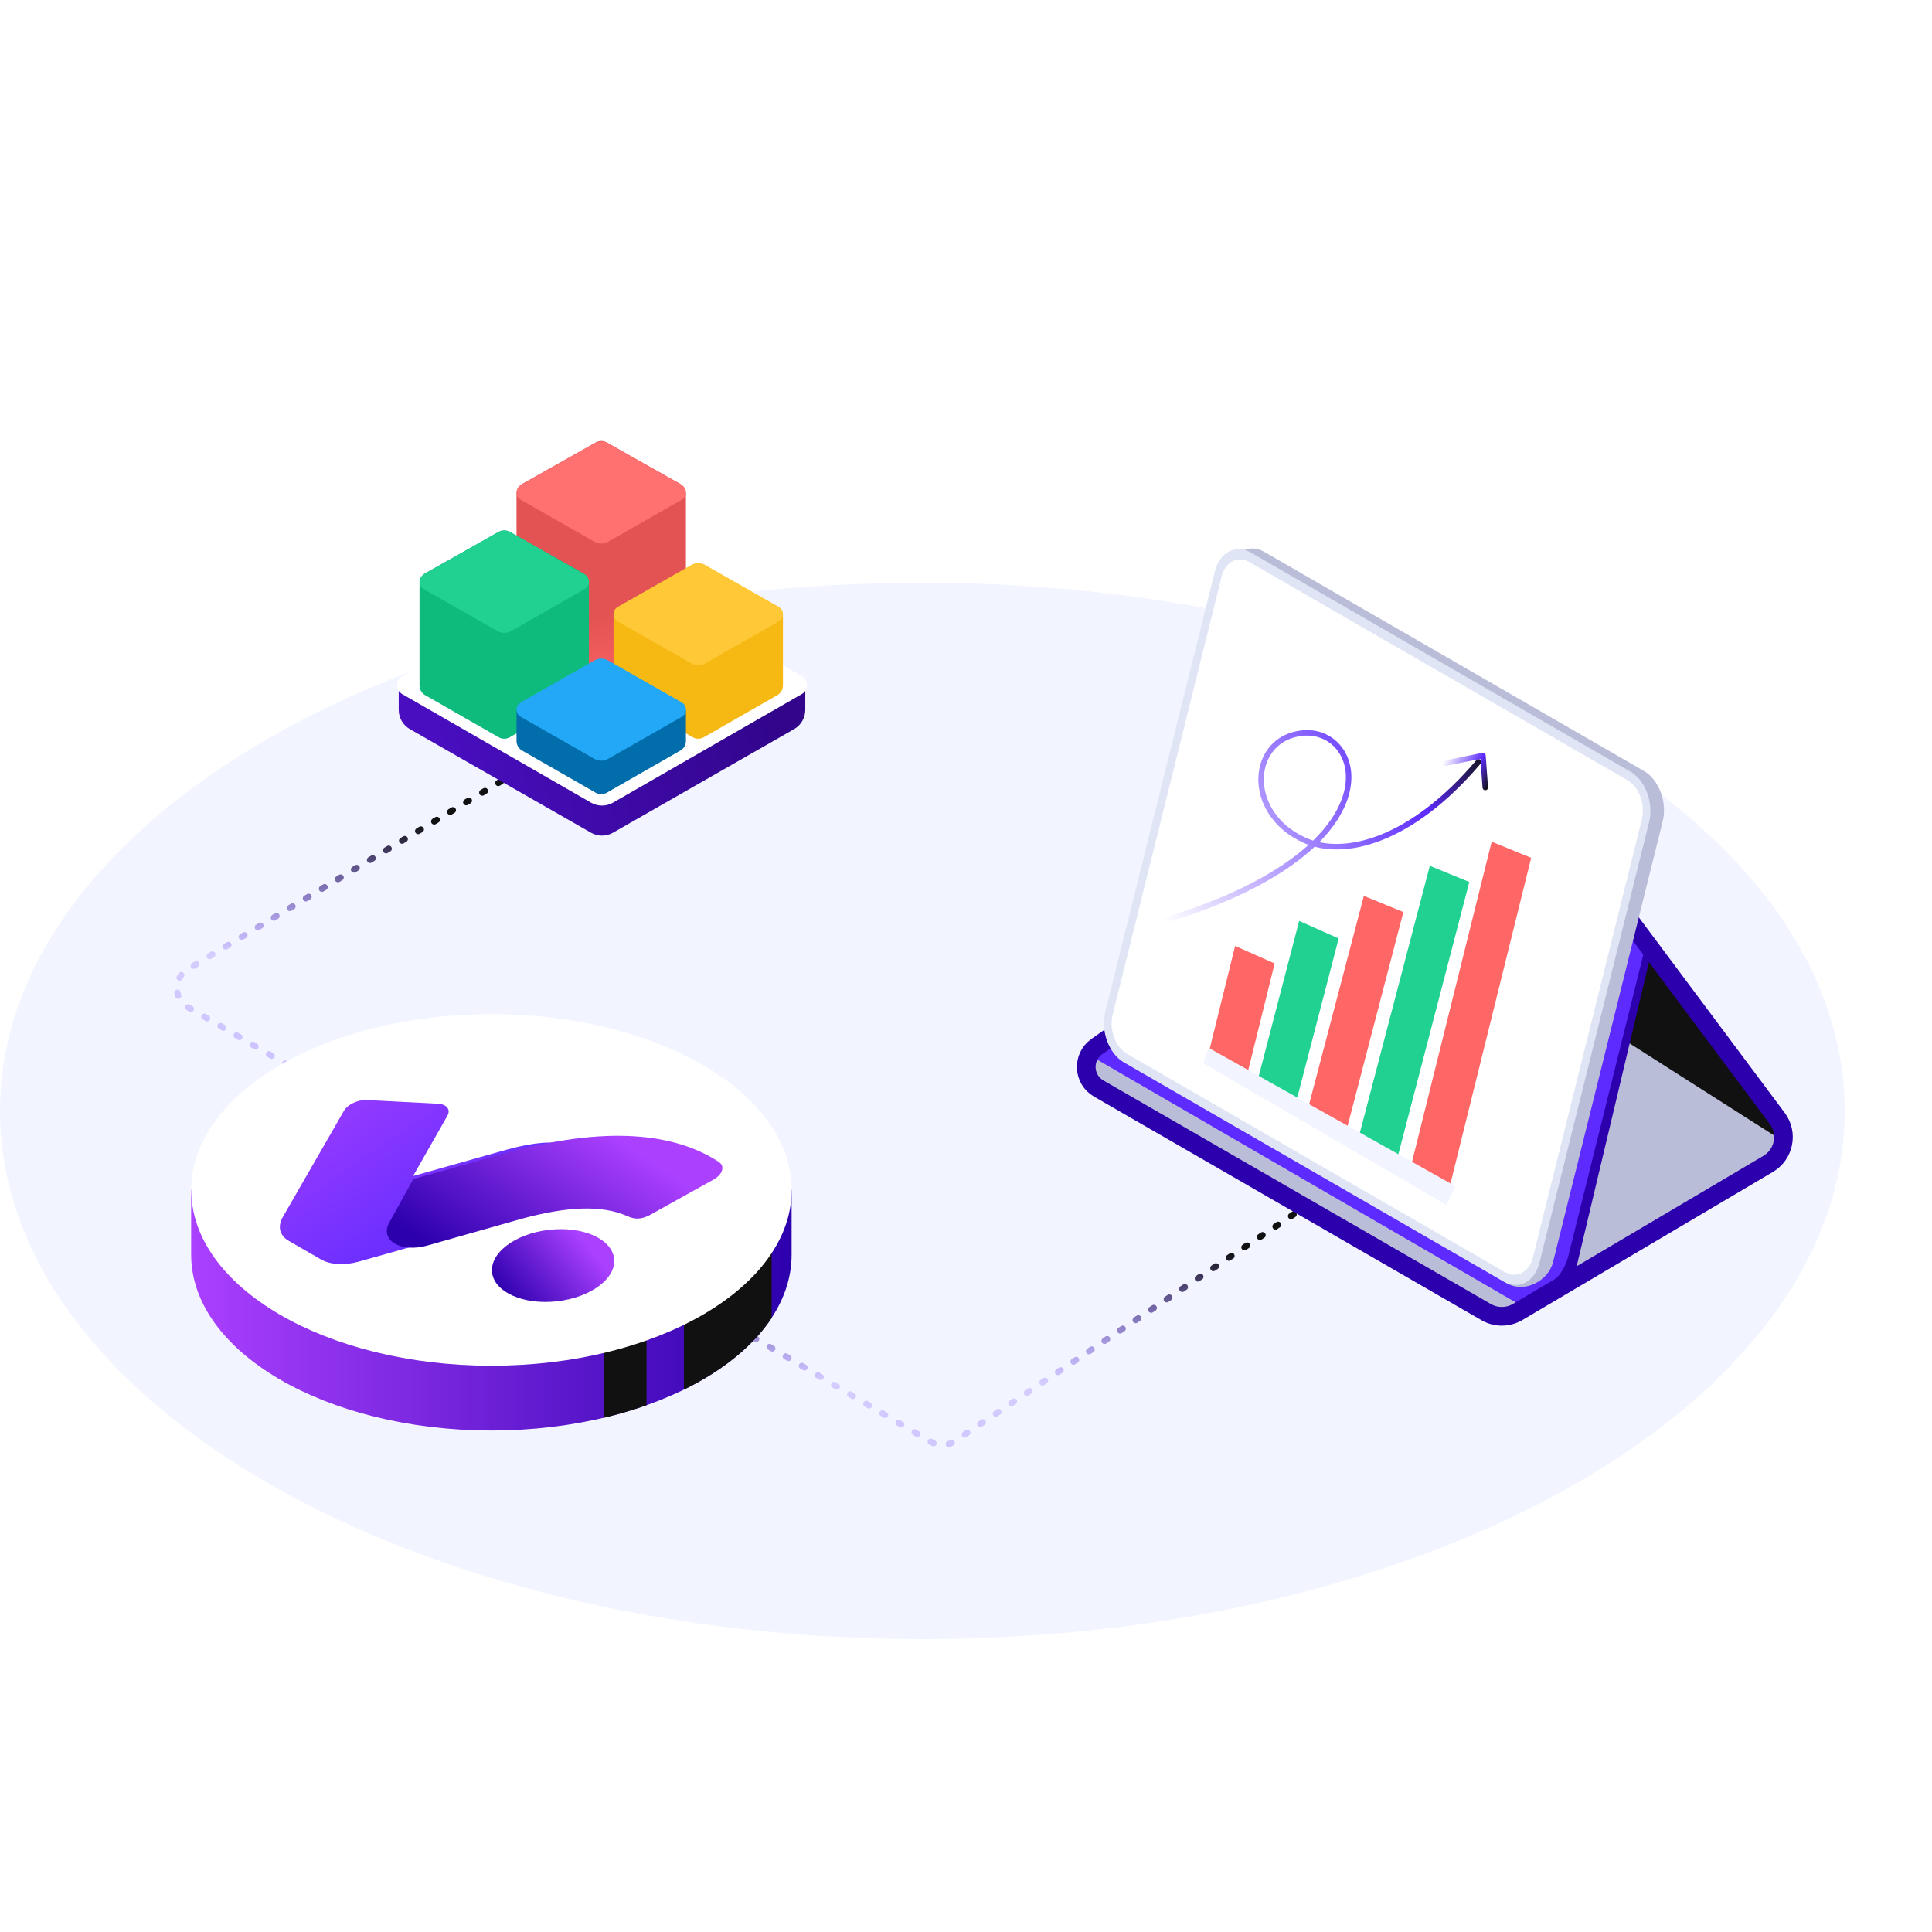 <svg width="620" height="620" viewBox="0 0 620 620" fill="none" xmlns="http://www.w3.org/2000/svg">
<path d="M296 526C459.476 526 592 450.112 592 356.5C592 262.888 459.476 187 296 187C132.524 187 0 262.888 0 356.5C0 450.112 132.524 526 296 526Z" fill="#F2F5FF"/>
<path d="M165.028 384L60.255 323.167C55.647 320.492 55.599 313.853 60.169 311.111L241 202.606" stroke="url(#paint0_linear_10790_186348)" stroke-width="2" stroke-linecap="round" stroke-linejoin="round" stroke-dasharray="1 5"/>
<path d="M470 353L306.265 462.555C304.031 464.05 301.138 464.133 298.821 462.769L180 392.808" stroke="url(#paint1_linear_10790_186348)" stroke-width="2" stroke-linecap="round" stroke-linejoin="round" stroke-dasharray="1 5"/>
<path d="M247.313 381.852C233.174 360.992 198.399 346.223 157.713 346.223C117.026 346.223 82.252 360.969 68.113 381.852H61.347V402.645C61.347 433.8 104.483 459.066 157.69 459.066C210.897 459.066 254.034 433.8 254.034 402.645V381.852H247.313V381.852Z" fill="url(#paint2_linear_10790_186348)"/>
<path d="M193.77 454.976C198.535 453.852 203.121 452.504 207.482 450.953V398.24H193.77V454.976Z" fill="#111111"/>
<path d="M247.627 422.968V381.855H247.312C241.423 373.155 231.937 365.513 219.933 359.578H219.483V445.941C231.914 439.85 241.67 431.96 247.627 422.968Z" fill="#111111"/>
<path d="M157.713 438.274C210.922 438.274 254.057 413.013 254.057 381.852C254.057 350.691 210.922 325.431 157.713 325.431C104.504 325.431 61.37 350.691 61.37 381.852C61.37 413.013 104.504 438.274 157.713 438.274Z" fill="white"/>
<g filter="url(#filter0_i_10790_186348)">
<path d="M90.663 386.77L110.422 352.422C111.613 350.422 114.918 348.916 117.795 349.051L140.566 350.242C143.376 350.399 144.724 352.13 143.555 354.131L132.563 373.44L162.999 364.875C199.123 355.052 184.197 381.6 167.293 386.185L115.142 400.909C110.602 402.19 105.971 401.92 103.004 400.212L92.754 394.3C89.809 392.659 89 389.759 90.663 386.77Z" fill="url(#paint3_linear_10790_186348)"/>
</g>
<g filter="url(#filter1_i_10790_186348)">
<path d="M124.879 387.467C121.822 393.132 128.678 397.156 137.175 394.75L167.341 386.186C182.312 382.117 193.169 381.78 201.194 385.264C203.127 386.119 205.24 386.793 208.769 384.837L228.888 373.643C231.855 372.047 232.754 369.305 230.708 367.956C218.682 360.043 198.317 355.3 163.07 364.876L132.612 373.441L124.879 387.467Z" fill="url(#paint4_linear_10790_186348)"/>
</g>
<g filter="url(#filter2_i_10790_186348)">
<path d="M197.074 398.957C197.793 405.296 189.611 411.41 178.799 412.646C167.987 413.883 158.635 409.724 157.916 403.408C157.197 397.069 165.379 390.955 176.191 389.718C187.003 388.482 196.355 392.618 197.074 398.957Z" fill="url(#paint5_linear_10790_186348)"/>
</g>
<path d="M351.396 337.758L440.744 285.109L442.751 283.771L570.769 364.77C573.304 366.374 573.237 370.094 570.645 371.605L485.32 421.37C483.466 422.452 481.176 422.46 479.314 421.393L351.459 348.133C347.464 345.844 347.429 340.095 351.396 337.758Z" fill="#BABDD8"/>
<path d="M521.918 334.17L528.831 303.618L574.77 367.843L521.918 334.17Z" fill="#111111"/>
<path d="M498.725 411.493L526.671 304.067C527.092 302.446 529.201 302.03 530.206 303.371L530.392 303.618L505.638 407.761L498.725 411.493Z" fill="#2D00AD"/>
<path d="M503.268 403.162C502.218 407.383 499.495 410.994 495.725 413.165L486.906 418.242L350.427 339.075L361.8 331.493L491.724 404.226L520.58 295.144L528.608 301.328L503.268 403.162Z" fill="#5D2BFF"/>
<path d="M523 295.5L570.339 358.92C573.896 363.685 572.533 370.484 567.414 373.51L487.028 421.028C483.922 422.864 480.067 422.884 476.941 421.081L352.592 349.318C347.527 346.395 347.208 339.203 351.993 335.842L363.584 327.702" stroke="#2D00AD" stroke-width="6"/>
<path d="M405.71 177.091L527.598 247.446C532.393 250.229 535.094 257.477 533.578 263.595L498.387 405.021C496.871 411.139 488.913 415.343 483.115 411.552L365.007 340.729C360.212 337.946 357.512 330.698 359.027 324.58L394.219 183.154C395.762 177.036 400.915 174.308 405.71 177.091Z" fill="#BABDD8"/>
<path d="M401.356 177.287L523.244 247.642C528.039 250.425 530.739 257.673 529.224 263.791L494.032 405.217C492.517 411.335 487.336 414.063 482.541 411.279L360.653 340.925C355.858 338.141 353.157 330.894 354.673 324.776L389.864 183.349C391.38 177.232 396.561 174.531 401.356 177.287Z" fill="#DFE5F5"/>
<path d="M449.939 208.653L400.969 180.378C397.193 178.201 393.17 180.323 392.012 185.091L357.069 325.608C355.857 330.375 357.951 336.052 361.726 338.229L482.953 408.226C486.701 410.403 490.752 408.281 491.937 403.486L526.88 262.969C528.065 258.174 525.998 252.525 522.223 250.348L473.253 222.073L449.939 208.653Z" fill="white"/>
<path d="M464.383 384.227L491.366 275.298L478.688 270.108L452.061 377.172L464.383 384.227Z" fill="#FF6666"/>
<path d="M447.881 373.746L471.519 283.042L458.841 277.852L435.559 366.691L447.881 373.746Z" fill="#21D191"/>
<path d="M431.601 364.603L450.356 292.692L437.678 287.502L419.279 357.548L431.601 364.603Z" fill="#FF6666"/>
<path d="M415.601 354.932L429.594 301.166L416.916 295.53L403.279 347.877L415.601 354.932Z" fill="#21D191"/>
<path d="M399.99 345.789L409.044 309.195L396.366 303.559L387.669 338.734L399.99 345.789Z" fill="#FF6666"/>
<path d="M467.059 380.659L387.892 336.281L386.108 341.187L464.16 386.68L467.059 380.659Z" fill="#F2F5FF"/>
<path d="M474.487 244.479C452.843 270.041 431.155 275.392 418.533 269.6C399.006 260.638 401.234 236.534 418.343 235.22C438.464 233.675 449.586 274.555 367.645 297.122C334.253 303.829 310.548 324.43 309.413 334.133" stroke="url(#paint6_linear_10790_186348)" stroke-width="1.765" stroke-linecap="round" stroke-linejoin="round"/>
<path d="M463.706 244.924L475.89 242.455L476.64 252.713" stroke="url(#paint7_linear_10790_186348)" stroke-width="1.765" stroke-linecap="round" stroke-linejoin="round"/>
<path d="M254.845 233.979L196.716 267.227C194.53 268.477 191.846 268.477 189.66 267.227L131.531 233.979C129.319 232.714 127.954 230.36 127.954 227.811V219.825L258.422 220.072V227.811C258.422 230.36 257.057 232.714 254.845 233.979Z" fill="url(#paint8_linear_10790_186348)"/>
<path d="M257.307 222.739L196.73 257.571C194.537 258.832 191.839 258.832 189.646 257.571L129.069 222.739C126.831 221.453 126.844 218.219 129.092 216.951L189.696 182.753C191.863 181.53 194.513 181.53 196.68 182.753L257.284 216.951C259.532 218.219 259.545 221.453 257.307 222.739Z" fill="white"/>
<path d="M194.705 218.814L218.334 205.281C219.439 204.648 220.121 203.472 220.121 202.198V158.396C220.121 157.114 219.43 155.931 218.312 155.301L194.684 141.983C193.601 141.373 192.278 141.373 191.195 141.983L167.567 155.301C166.45 155.931 165.759 157.114 165.759 158.396V202.198C165.759 203.472 166.441 204.648 167.546 205.281L191.174 218.814C192.268 219.44 193.612 219.44 194.705 218.814Z" fill="url(#paint9_linear_10790_186348)"/>
<path d="M225.839 236.605L249.467 223.073C250.572 222.44 251.254 221.263 251.254 219.99V197.685C251.254 196.403 250.563 195.22 249.446 194.59L225.818 181.273C224.735 180.662 223.412 180.662 222.329 181.273L198.7 194.59C197.583 195.22 196.892 196.403 196.892 197.685V219.99C196.892 221.263 197.574 222.44 198.679 223.073L222.307 236.605C223.401 237.232 224.745 237.232 225.839 236.605Z" fill="#F6B913"/>
<path d="M163.575 236.605L187.203 223.072C188.308 222.439 188.99 221.263 188.99 219.989V187.059C188.99 185.777 188.299 184.594 187.182 183.964L163.553 170.647C162.471 170.036 161.147 170.036 160.064 170.647L136.436 183.964C135.319 184.594 134.628 185.777 134.628 187.059V219.989C134.628 221.263 135.31 222.439 136.415 223.072L160.043 236.605C161.137 237.231 162.481 237.231 163.575 236.605Z" fill="#0EBB7C"/>
<path d="M194.705 254.396L218.334 240.864C219.439 240.231 220.121 239.055 220.121 237.781V228.573C220.121 227.29 219.43 226.107 218.312 225.478L194.684 212.16C193.601 211.55 192.278 211.55 191.195 212.16L167.567 225.478C166.45 226.107 165.759 227.29 165.759 228.573V237.781C165.759 239.055 166.441 240.231 167.546 240.864L191.174 254.396C192.268 255.023 193.612 255.023 194.705 254.396Z" fill="#016DAA"/>
<path d="M187.649 184.399L164.009 170.918C162.646 170.14 160.973 170.14 159.609 170.918L135.969 184.399C134.176 185.421 134.176 188.006 135.969 189.028L159.609 202.509C160.973 203.286 162.646 203.286 164.009 202.509L187.649 189.028C189.442 188.006 189.442 185.421 187.649 184.399Z" fill="#21D191"/>
<path d="M218.78 155.735L195.14 142.255C193.776 141.477 192.104 141.477 190.74 142.255L167.1 155.735C165.307 156.758 165.307 159.342 167.1 160.365L190.74 173.845C192.104 174.623 193.776 174.623 195.14 173.845L218.78 160.365C220.573 159.342 220.573 156.758 218.78 155.735Z" fill="#FF7171"/>
<path d="M249.916 194.777L226.276 181.297C224.912 180.519 223.239 180.519 221.876 181.297L198.236 194.777C196.443 195.8 196.443 198.384 198.236 199.407L221.876 212.887C223.239 213.665 224.912 213.665 226.276 212.887L249.916 199.407C251.709 198.384 251.709 195.8 249.916 194.777Z" fill="#FFC837"/>
<path d="M218.78 225.417L195.14 211.936C193.776 211.159 192.104 211.159 190.74 211.936L167.1 225.417C165.307 226.439 165.307 229.024 167.1 230.046L190.74 243.527C192.104 244.304 193.776 244.304 195.14 243.527L218.78 230.046C220.573 229.024 220.573 226.439 218.78 225.417Z" fill="#22A8F6"/>
<defs>
<filter id="filter0_i_10790_186348" x="89.811" y="349.042" width="95.415" height="56.627" filterUnits="userSpaceOnUse" color-interpolation-filters="sRGB">
<feFlood flood-opacity="0" result="BackgroundImageFix"/>
<feBlend mode="normal" in="SourceGraphic" in2="BackgroundImageFix" result="shape"/>
<feColorMatrix in="SourceAlpha" type="matrix" values="0 0 0 0 0 0 0 0 0 0 0 0 0 0 0 0 0 0 127 0" result="hardAlpha"/>
<feOffset dy="3.958"/>
<feGaussianBlur stdDeviation="1.979"/>
<feComposite in2="hardAlpha" operator="arithmetic" k2="-1" k3="1"/>
<feColorMatrix type="matrix" values="0 0 0 0 0 0 0 0 0 0 0 0 0 0 0 0 0 0 0.25 0"/>
<feBlend mode="normal" in2="shape" result="effect1_innerShadow_10790_186348"/>
</filter>
<filter id="filter1_i_10790_186348" x="124.138" y="359.544" width="107.676" height="40.864" filterUnits="userSpaceOnUse" color-interpolation-filters="sRGB">
<feFlood flood-opacity="0" result="BackgroundImageFix"/>
<feBlend mode="normal" in="SourceGraphic" in2="BackgroundImageFix" result="shape"/>
<feColorMatrix in="SourceAlpha" type="matrix" values="0 0 0 0 0 0 0 0 0 0 0 0 0 0 0 0 0 0 127 0" result="hardAlpha"/>
<feOffset dy="4.948"/>
<feGaussianBlur stdDeviation="4.948"/>
<feComposite in2="hardAlpha" operator="arithmetic" k2="-1" k3="1"/>
<feColorMatrix type="matrix" values="0 0 0 0 0.067 0 0 0 0 0.067 0 0 0 0 0.067 0 0 0 0.5 0"/>
<feBlend mode="normal" in2="shape" result="effect1_innerShadow_10790_186348"/>
</filter>
<filter id="filter2_i_10790_186348" x="157.872" y="389.5" width="39.246" height="28.312" filterUnits="userSpaceOnUse" color-interpolation-filters="sRGB">
<feFlood flood-opacity="0" result="BackgroundImageFix"/>
<feBlend mode="normal" in="SourceGraphic" in2="BackgroundImageFix" result="shape"/>
<feColorMatrix in="SourceAlpha" type="matrix" values="0 0 0 0 0 0 0 0 0 0 0 0 0 0 0 0 0 0 127 0" result="hardAlpha"/>
<feOffset dy="4.948"/>
<feGaussianBlur stdDeviation="4.948"/>
<feComposite in2="hardAlpha" operator="arithmetic" k2="-1" k3="1"/>
<feColorMatrix type="matrix" values="0 0 0 0 0.067 0 0 0 0 0.067 0 0 0 0 0.067 0 0 0 0.5 0"/>
<feBlend mode="normal" in2="shape" result="effect1_innerShadow_10790_186348"/>
</filter>
<linearGradient id="paint0_linear_10790_186348" x1="69.681" y1="264.646" x2="69.681" y2="398.564" gradientUnits="userSpaceOnUse">
<stop stop-color="#111111"/>
<stop offset="0.312" stop-color="#5D2BFF" stop-opacity="0.2"/>
<stop offset="0.823" stop-color="#5D2BFF" stop-opacity="0.3"/>
<stop offset="1" stop-color="#5D2BFF" stop-opacity="0"/>
</linearGradient>
<linearGradient id="paint1_linear_10790_186348" x1="315.824" y1="402.155" x2="315.824" y2="535.205" gradientUnits="userSpaceOnUse">
<stop stop-color="#111111"/>
<stop offset="0.312" stop-color="#5D2BFF" stop-opacity="0.2"/>
<stop offset="0.823" stop-color="#5D2BFF" stop-opacity="0.3"/>
<stop offset="1" stop-color="#5D2BFF" stop-opacity="0"/>
</linearGradient>
<linearGradient id="paint2_linear_10790_186348" x1="61.372" y1="402.64" x2="254.067" y2="402.64" gradientUnits="userSpaceOnUse">
<stop stop-color="#AB40FF"/>
<stop offset="1" stop-color="#2D00AD"/>
</linearGradient>
<linearGradient id="paint3_linear_10790_186348" x1="100.028" y1="324.754" x2="150.975" y2="398.577" gradientUnits="userSpaceOnUse">
<stop stop-color="#AB40FF"/>
<stop offset="1" stop-color="#5D2BFF"/>
</linearGradient>
<linearGradient id="paint4_linear_10790_186348" x1="192.558" y1="356.789" x2="157.755" y2="408.296" gradientUnits="userSpaceOnUse">
<stop stop-color="#AB40FF"/>
<stop offset="1" stop-color="#2D00AD"/>
</linearGradient>
<linearGradient id="paint5_linear_10790_186348" x1="182.81" y1="387.707" x2="158.829" y2="407.593" gradientUnits="userSpaceOnUse">
<stop stop-color="#AB40FF"/>
<stop offset="1" stop-color="#2D00AD"/>
</linearGradient>
<linearGradient id="paint6_linear_10790_186348" x1="476.022" y1="240.736" x2="357.848" y2="301.342" gradientUnits="userSpaceOnUse">
<stop stop-color="#111111"/>
<stop offset="0.188" stop-color="#5D2BFF"/>
<stop offset="0.875" stop-color="#5D2BFF" stop-opacity="0"/>
</linearGradient>
<linearGradient id="paint7_linear_10790_186348" x1="477.54" y1="252.713" x2="460.68" y2="244.285" gradientUnits="userSpaceOnUse">
<stop stop-color="#111111"/>
<stop offset="0.314" stop-color="#5D2BFF"/>
<stop offset="0.875" stop-color="#5D2BFF" stop-opacity="0"/>
</linearGradient>
<linearGradient id="paint8_linear_10790_186348" x1="247.55" y1="220.072" x2="142.67" y2="244.233" gradientUnits="userSpaceOnUse">
<stop stop-color="#32058B"/>
<stop offset="1" stop-color="#480EBF"/>
</linearGradient>
<linearGradient id="paint9_linear_10790_186348" x1="181.414" y1="229.187" x2="175.314" y2="201.558" gradientUnits="userSpaceOnUse">
<stop stop-color="#FF6666"/>
<stop offset="1" stop-color="#E45353"/>
</linearGradient>
</defs>
</svg>
